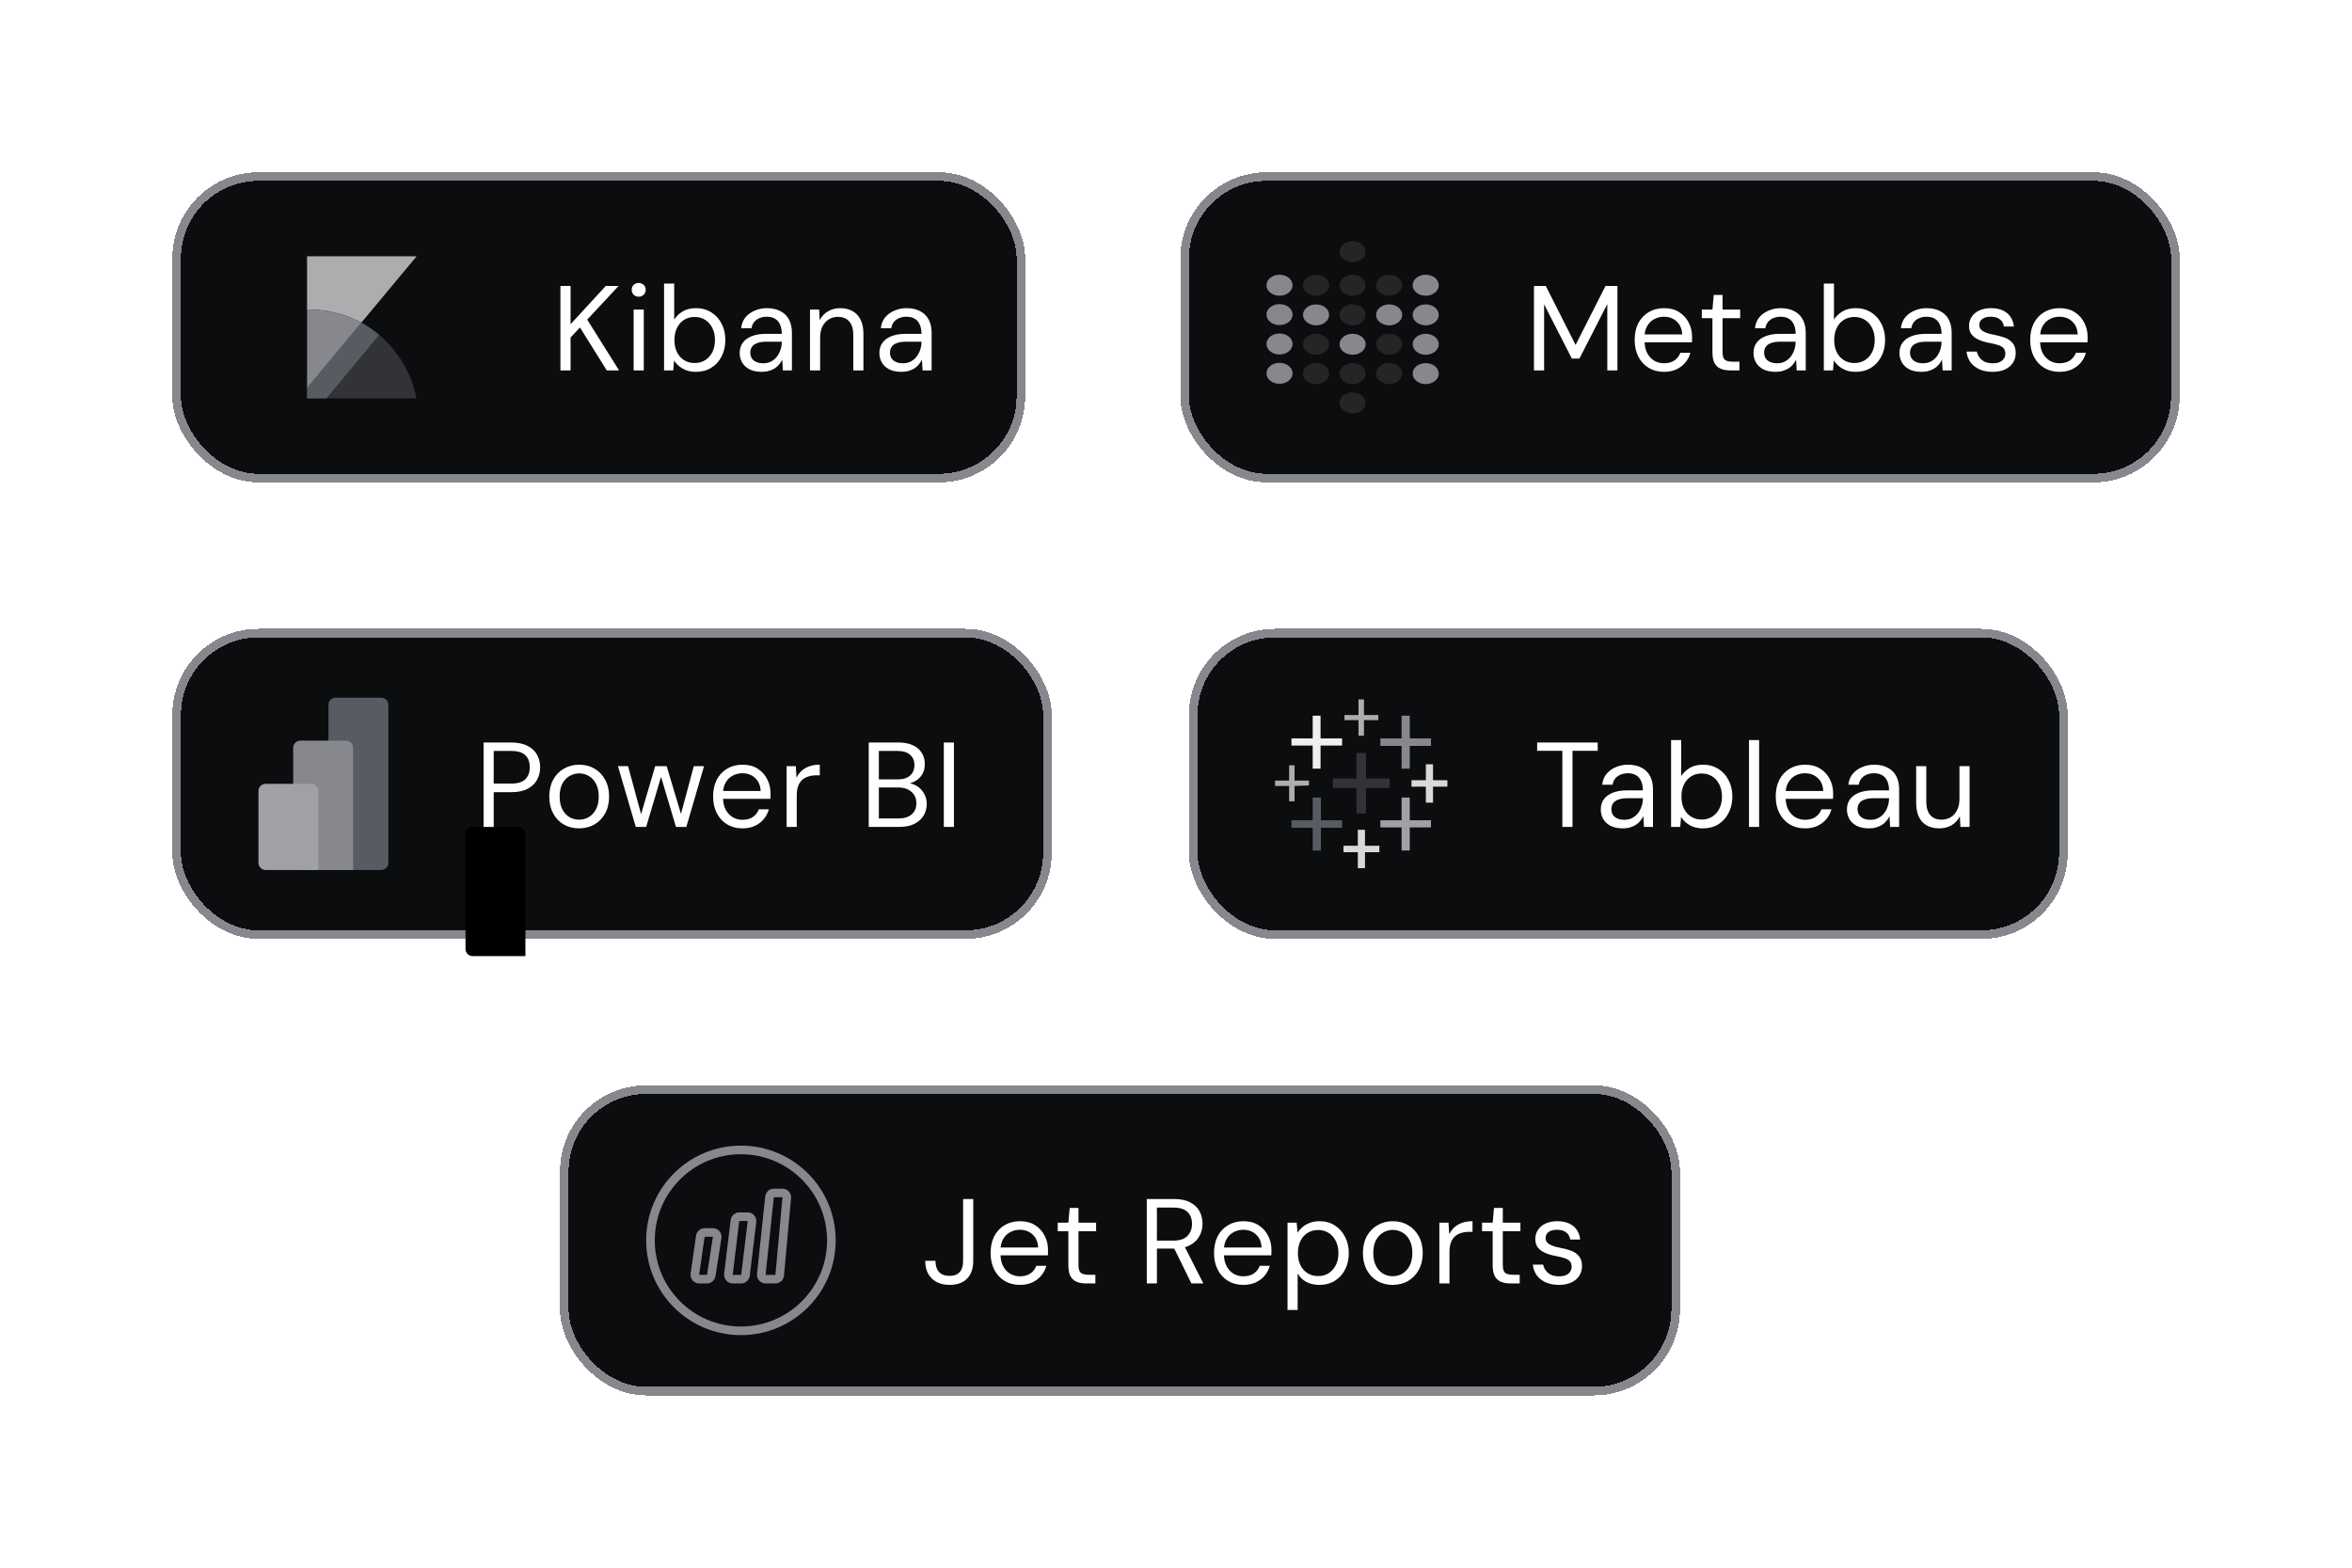 <svg width="273" height="182" viewBox="0 0 273 182" fill="none" xmlns="http://www.w3.org/2000/svg">
<g filter="url(#filter0_d_2654_28491)">
<rect x="20" y="10" width="99" height="36" rx="10" fill="#0C0D0E" shape-rendering="crispEdges"/>
<rect x="20.5" y="10.5" width="98" height="35" rx="9.5" stroke="#86888E" shape-rendering="crispEdges"/>
<g clip-path="url(#clip0_2654_28491)">
<path d="M35.88 25.93C38.07 25.93 40.14 26.5 41.94 27.46L48.36 19.75H35.64V35.05V25.93H35.88Z" fill="#ACADAE"/>
<path d="M41.94 27.461L35.64 35.051V36.251H48.33C47.61 32.471 45.21 29.261 41.94 27.461Z" fill="#313337"/>
<path d="M41.94 27.461L35.64 35.051V36.251H37.89L44.01 28.871C44.01 28.871 43.59 28.541 43.02 28.121C42.6 27.821 41.94 27.461 41.94 27.461Z" fill="#575B62"/>
<path d="M35.88 25.93H35.64V35.05L41.94 27.46C40.14 26.5 38.07 25.93 35.88 25.93Z" fill="#86888E"/>
</g>
<path d="M65.05 33V23.2H66.226V27.638L70.314 23.2H71.798L68.158 27.106L71.854 33H70.426L67.318 28.016L66.226 29.178V33H65.05ZM73.548 33V25.944H74.724V33H73.548ZM74.136 24.446C73.902 24.446 73.706 24.371 73.548 24.222C73.398 24.063 73.324 23.867 73.324 23.634C73.324 23.401 73.398 23.214 73.548 23.074C73.706 22.925 73.902 22.85 74.136 22.85C74.36 22.85 74.551 22.925 74.71 23.074C74.868 23.214 74.948 23.401 74.948 23.634C74.948 23.867 74.868 24.063 74.71 24.222C74.551 24.371 74.36 24.446 74.136 24.446ZM80.775 33.168C80.374 33.168 80.01 33.112 79.683 33C79.366 32.879 79.086 32.72 78.843 32.524C78.6 32.328 78.4 32.099 78.241 31.838L78.143 33H77.079V22.92H78.255V27.106C78.479 26.742 78.801 26.429 79.221 26.168C79.641 25.907 80.159 25.776 80.775 25.776C81.456 25.776 82.054 25.939 82.567 26.266C83.08 26.583 83.477 27.022 83.757 27.582C84.046 28.133 84.191 28.763 84.191 29.472C84.191 30.181 84.046 30.816 83.757 31.376C83.477 31.936 83.08 32.375 82.567 32.692C82.054 33.009 81.456 33.168 80.775 33.168ZM80.635 32.146C81.092 32.146 81.498 32.034 81.853 31.81C82.208 31.586 82.483 31.278 82.679 30.886C82.884 30.485 82.987 30.013 82.987 29.472C82.987 28.94 82.884 28.473 82.679 28.072C82.483 27.671 82.208 27.358 81.853 27.134C81.498 26.91 81.092 26.798 80.635 26.798C80.168 26.798 79.758 26.91 79.403 27.134C79.048 27.358 78.773 27.671 78.577 28.072C78.381 28.473 78.283 28.94 78.283 29.472C78.283 30.013 78.381 30.485 78.577 30.886C78.773 31.278 79.048 31.586 79.403 31.81C79.758 32.034 80.168 32.146 80.635 32.146ZM88.419 33.168C87.849 33.168 87.373 33.07 86.991 32.874C86.608 32.669 86.323 32.403 86.137 32.076C85.95 31.74 85.857 31.376 85.857 30.984C85.857 30.508 85.978 30.107 86.221 29.78C86.473 29.444 86.823 29.192 87.271 29.024C87.728 28.847 88.265 28.758 88.881 28.758H90.743C90.743 28.319 90.673 27.955 90.533 27.666C90.402 27.367 90.206 27.143 89.945 26.994C89.693 26.845 89.375 26.77 88.993 26.77C88.545 26.77 88.157 26.882 87.831 27.106C87.504 27.33 87.303 27.661 87.229 28.1H86.025C86.081 27.596 86.249 27.176 86.529 26.84C86.818 26.495 87.182 26.233 87.621 26.056C88.059 25.869 88.517 25.776 88.993 25.776C89.646 25.776 90.187 25.897 90.617 26.14C91.055 26.373 91.382 26.705 91.597 27.134C91.811 27.554 91.919 28.053 91.919 28.632V33H90.869L90.799 31.754C90.705 31.95 90.584 32.137 90.435 32.314C90.295 32.482 90.127 32.631 89.931 32.762C89.735 32.883 89.511 32.981 89.259 33.056C89.016 33.131 88.736 33.168 88.419 33.168ZM88.601 32.174C88.927 32.174 89.221 32.109 89.483 31.978C89.753 31.838 89.982 31.651 90.169 31.418C90.355 31.175 90.495 30.909 90.589 30.62C90.691 30.331 90.743 30.027 90.743 29.71V29.668H88.979C88.521 29.668 88.153 29.724 87.873 29.836C87.593 29.939 87.392 30.088 87.271 30.284C87.149 30.471 87.089 30.685 87.089 30.928C87.089 31.18 87.145 31.399 87.257 31.586C87.378 31.773 87.551 31.917 87.775 32.02C88.008 32.123 88.283 32.174 88.601 32.174ZM94.018 33V25.944H95.082L95.138 27.176C95.362 26.737 95.679 26.397 96.09 26.154C96.51 25.902 96.986 25.776 97.518 25.776C98.069 25.776 98.545 25.888 98.946 26.112C99.347 26.327 99.66 26.658 99.884 27.106C100.108 27.545 100.22 28.105 100.22 28.786V33H99.044V28.912C99.044 28.203 98.885 27.671 98.568 27.316C98.26 26.961 97.821 26.784 97.252 26.784C96.86 26.784 96.51 26.882 96.202 27.078C95.894 27.265 95.647 27.54 95.46 27.904C95.283 28.259 95.194 28.702 95.194 29.234V33H94.018ZM104.633 33.168C104.064 33.168 103.588 33.07 103.205 32.874C102.822 32.669 102.538 32.403 102.351 32.076C102.164 31.74 102.071 31.376 102.071 30.984C102.071 30.508 102.192 30.107 102.435 29.78C102.687 29.444 103.037 29.192 103.485 29.024C103.942 28.847 104.479 28.758 105.095 28.758H106.957C106.957 28.319 106.887 27.955 106.747 27.666C106.616 27.367 106.42 27.143 106.159 26.994C105.907 26.845 105.59 26.77 105.207 26.77C104.759 26.77 104.372 26.882 104.045 27.106C103.718 27.33 103.518 27.661 103.443 28.1H102.239C102.295 27.596 102.463 27.176 102.743 26.84C103.032 26.495 103.396 26.233 103.835 26.056C104.274 25.869 104.731 25.776 105.207 25.776C105.86 25.776 106.402 25.897 106.831 26.14C107.27 26.373 107.596 26.705 107.811 27.134C108.026 27.554 108.133 28.053 108.133 28.632V33H107.083L107.013 31.754C106.92 31.95 106.798 32.137 106.649 32.314C106.509 32.482 106.341 32.631 106.145 32.762C105.949 32.883 105.725 32.981 105.473 33.056C105.23 33.131 104.95 33.168 104.633 33.168ZM104.815 32.174C105.142 32.174 105.436 32.109 105.697 31.978C105.968 31.838 106.196 31.651 106.383 31.418C106.57 31.175 106.71 30.909 106.803 30.62C106.906 30.331 106.957 30.027 106.957 29.71V29.668H105.193C104.736 29.668 104.367 29.724 104.087 29.836C103.807 29.939 103.606 30.088 103.485 30.284C103.364 30.471 103.303 30.685 103.303 30.928C103.303 31.18 103.359 31.399 103.471 31.586C103.592 31.773 103.765 31.917 103.989 32.02C104.222 32.123 104.498 32.174 104.815 32.174Z" fill="white"/>
</g>
<g filter="url(#filter1_d_2654_28491)">
<rect x="20" y="63" width="102.079" height="36" rx="10" fill="#0C0D0E" shape-rendering="crispEdges"/>
<rect x="20.5" y="63.5" width="101.079" height="35" rx="9.5" stroke="#86888E" shape-rendering="crispEdges"/>
<path d="M44.254 71H38.952C38.496 71 38.127 71.37 38.127 71.825V90.175C38.127 90.63 38.496 91 38.952 91H44.254C44.71 91 45.08 90.63 45.08 90.175V71.825C45.08 71.37 44.71 71 44.254 71Z" fill="#575B62"/>
<g filter="url(#filter2_d_2654_28491)">
<path d="M40.985 90.175V91H40.159H34.858C34.402 91 34.032 90.631 34.032 90.175V76.81C34.032 76.354 34.402 75.984 34.858 75.984H40.159C40.615 75.984 40.985 76.354 40.985 76.81V90.175Z" fill="black"/>
</g>
<path d="M40.985 90.175V91H40.159H34.858C34.402 91 34.032 90.631 34.032 90.175V76.81C34.032 76.354 34.402 75.984 34.858 75.984H40.159C40.615 75.984 40.985 76.354 40.985 76.81V90.175Z" fill="#86888E"/>
<path fill-rule="evenodd" clip-rule="evenodd" d="M36.953 90.175V91H36.127H30.825C30.37 91 30 90.63 30 90.175V81.825C30 81.37 30.37 81 30.825 81H36.127C36.583 81 36.953 81.37 36.953 81.825V90.175Z" fill="#9FA1A6"/>
<path d="M56.129 86V76.2H59.321C60.096 76.2 60.73 76.331 61.225 76.592C61.729 76.844 62.098 77.185 62.331 77.614C62.574 78.043 62.695 78.533 62.695 79.084C62.695 79.616 62.574 80.101 62.331 80.54C62.098 80.969 61.734 81.315 61.239 81.576C60.744 81.837 60.105 81.968 59.321 81.968H57.305V86H56.129ZM57.305 80.974H59.307C60.091 80.974 60.651 80.801 60.987 80.456C61.323 80.111 61.491 79.653 61.491 79.084C61.491 78.477 61.323 78.011 60.987 77.684C60.651 77.348 60.091 77.18 59.307 77.18H57.305V80.974ZM67.2 86.168C66.547 86.168 65.959 86.019 65.436 85.72C64.913 85.412 64.503 84.983 64.204 84.432C63.905 83.872 63.756 83.223 63.756 82.486C63.756 81.73 63.905 81.077 64.204 80.526C64.512 79.966 64.927 79.537 65.45 79.238C65.982 78.93 66.575 78.776 67.228 78.776C67.9 78.776 68.493 78.93 69.006 79.238C69.529 79.537 69.939 79.966 70.238 80.526C70.546 81.077 70.7 81.725 70.7 82.472C70.7 83.219 70.546 83.872 70.238 84.432C69.93 84.983 69.515 85.412 68.992 85.72C68.469 86.019 67.872 86.168 67.2 86.168ZM67.214 85.16C67.615 85.16 67.989 85.062 68.334 84.866C68.679 84.661 68.959 84.357 69.174 83.956C69.389 83.555 69.496 83.06 69.496 82.472C69.496 81.875 69.389 81.38 69.174 80.988C68.969 80.587 68.693 80.288 68.348 80.092C68.012 79.887 67.639 79.784 67.228 79.784C66.836 79.784 66.463 79.887 66.108 80.092C65.763 80.288 65.483 80.587 65.268 80.988C65.063 81.38 64.96 81.875 64.96 82.472C64.96 83.06 65.063 83.555 65.268 83.956C65.483 84.357 65.758 84.661 66.094 84.866C66.439 85.062 66.813 85.16 67.214 85.16ZM73.797 86L71.725 78.944H72.901L74.511 84.894H74.301L76.051 78.944H77.381L79.159 84.88L78.935 84.894L80.531 78.944H81.721L79.663 86H78.459L76.611 79.784H76.849L75.001 86H73.797ZM86.161 86.168C85.498 86.168 84.91 86.014 84.397 85.706C83.893 85.398 83.496 84.969 83.207 84.418C82.918 83.858 82.773 83.209 82.773 82.472C82.773 81.725 82.913 81.077 83.193 80.526C83.482 79.975 83.884 79.546 84.397 79.238C84.92 78.93 85.517 78.776 86.189 78.776C86.88 78.776 87.463 78.93 87.939 79.238C88.424 79.546 88.793 79.952 89.045 80.456C89.306 80.951 89.437 81.497 89.437 82.094C89.437 82.187 89.437 82.285 89.437 82.388C89.437 82.491 89.432 82.607 89.423 82.738H83.655V81.828H88.289C88.261 81.184 88.046 80.68 87.645 80.316C87.253 79.952 86.758 79.77 86.161 79.77C85.76 79.77 85.386 79.863 85.041 80.05C84.705 80.227 84.434 80.493 84.229 80.848C84.024 81.193 83.921 81.627 83.921 82.15V82.542C83.921 83.121 84.024 83.606 84.229 83.998C84.444 84.39 84.719 84.684 85.055 84.88C85.4 85.076 85.769 85.174 86.161 85.174C86.656 85.174 87.062 85.067 87.379 84.852C87.706 84.628 87.939 84.329 88.079 83.956H89.241C89.129 84.376 88.933 84.754 88.653 85.09C88.373 85.426 88.023 85.692 87.603 85.888C87.192 86.075 86.712 86.168 86.161 86.168ZM91.304 86V78.944H92.368L92.452 80.288C92.611 79.971 92.811 79.7 93.054 79.476C93.306 79.252 93.605 79.079 93.95 78.958C94.305 78.837 94.706 78.776 95.154 78.776V80.008H94.72C94.421 80.008 94.137 80.05 93.866 80.134C93.595 80.209 93.353 80.335 93.138 80.512C92.933 80.689 92.769 80.932 92.648 81.24C92.536 81.539 92.48 81.912 92.48 82.36V86H91.304ZM100.834 86V76.2H104.278C104.969 76.2 105.538 76.312 105.986 76.536C106.444 76.751 106.784 77.049 107.008 77.432C107.232 77.805 107.344 78.225 107.344 78.692C107.344 79.196 107.232 79.616 107.008 79.952C106.794 80.288 106.509 80.545 106.154 80.722C105.809 80.899 105.44 81.007 105.048 81.044L105.244 80.904C105.664 80.913 106.052 81.025 106.406 81.24C106.761 81.455 107.041 81.744 107.246 82.108C107.461 82.472 107.568 82.878 107.568 83.326C107.568 83.821 107.447 84.273 107.204 84.684C106.962 85.085 106.602 85.407 106.126 85.65C105.66 85.883 105.081 86 104.39 86H100.834ZM102.01 85.02H104.264C104.927 85.02 105.44 84.866 105.804 84.558C106.178 84.241 106.364 83.802 106.364 83.242C106.364 82.691 106.173 82.253 105.79 81.926C105.417 81.59 104.899 81.422 104.236 81.422H102.01V85.02ZM102.01 80.484H104.194C104.829 80.484 105.31 80.335 105.636 80.036C105.972 79.737 106.14 79.331 106.14 78.818C106.14 78.323 105.972 77.927 105.636 77.628C105.31 77.329 104.815 77.18 104.152 77.18H102.01V80.484ZM109.55 86V76.2H110.726V86H109.55Z" fill="white"/>
</g>
<g filter="url(#filter3_d_2654_28491)">
<rect x="137" y="10" width="116" height="36" rx="10" fill="#0C0D0E" shape-rendering="crispEdges"/>
<rect x="137.5" y="10.5" width="115" height="35" rx="9.5" stroke="#86888E" shape-rendering="crispEdges"/>
<path d="M148.515 24.331C149.352 24.331 150.03 23.786 150.03 23.114C150.03 22.442 149.352 21.896 148.515 21.896C147.678 21.896 147 22.442 147 23.114C147 23.786 147.678 24.331 148.515 24.331Z" fill="#86888E"/>
<path d="M148.515 27.74C149.352 27.74 150.03 27.195 150.03 26.522C150.03 25.85 149.352 25.305 148.515 25.305C147.678 25.305 147 25.85 147 26.522C147 27.195 147.678 27.74 148.515 27.74Z" fill="#86888E"/>
<path opacity="0.2" d="M152.757 24.331C153.594 24.331 154.272 23.786 154.272 23.114C154.272 22.442 153.594 21.896 152.757 21.896C151.921 21.896 151.242 22.442 151.242 23.114C151.242 23.786 151.921 24.331 152.757 24.331Z" fill="#86888E"/>
<path d="M152.757 27.773C153.594 27.773 154.272 27.228 154.272 26.555C154.272 25.883 153.594 25.338 152.757 25.338C151.921 25.338 151.242 25.883 151.242 26.555C151.242 27.228 151.921 27.773 152.757 27.773Z" fill="#86888E"/>
<path opacity="0.2" d="M157 24.331C157.836 24.331 158.515 23.786 158.515 23.114C158.515 22.442 157.836 21.896 157 21.896C156.163 21.896 155.484 22.442 155.484 23.114C155.484 23.786 156.163 24.331 157 24.331Z" fill="#86888E"/>
<path opacity="0.2" d="M157 20.435C157.836 20.435 158.515 19.89 158.515 19.218C158.515 18.545 157.836 18 157 18C156.163 18 155.484 18.545 155.484 19.218C155.484 19.89 156.163 20.435 157 20.435Z" fill="#86888E"/>
<path opacity="0.2" d="M157 27.773C157.836 27.773 158.515 27.228 158.515 26.555C158.515 25.883 157.836 25.338 157 25.338C156.163 25.338 155.484 25.883 155.484 26.555C155.484 27.228 156.163 27.773 157 27.773Z" fill="#86888E"/>
<path opacity="0.2" d="M161.242 24.331C162.079 24.331 162.757 23.786 162.757 23.114C162.757 22.442 162.079 21.896 161.242 21.896C160.405 21.896 159.727 22.442 159.727 23.114C159.727 23.786 160.405 24.331 161.242 24.331Z" fill="#86888E"/>
<path d="M165.485 24.331C166.322 24.331 167 23.786 167 23.114C167 22.442 166.322 21.896 165.485 21.896C164.648 21.896 163.97 22.442 163.97 23.114C163.97 23.786 164.648 24.331 165.485 24.331Z" fill="#86888E"/>
<path d="M161.242 27.773C162.079 27.773 162.757 27.228 162.757 26.555C162.757 25.883 162.079 25.338 161.242 25.338C160.405 25.338 159.727 25.883 159.727 26.555C159.727 27.228 160.405 27.773 161.242 27.773Z" fill="#86888E"/>
<path d="M165.485 27.773C166.322 27.773 167 27.228 167 26.555C167 25.883 166.322 25.338 165.485 25.338C164.648 25.338 163.97 25.883 163.97 26.555C163.97 27.228 164.648 27.773 165.485 27.773Z" fill="#86888E"/>
<path d="M148.515 31.15C149.352 31.15 150.03 30.605 150.03 29.932C150.03 29.26 149.352 28.715 148.515 28.715C147.678 28.715 147 29.26 147 29.932C147 30.605 147.678 31.15 148.515 31.15Z" fill="#86888E"/>
<path opacity="0.2" d="M152.757 31.183C153.594 31.183 154.272 30.638 154.272 29.965C154.272 29.293 153.594 28.748 152.757 28.748C151.921 28.748 151.242 29.293 151.242 29.965C151.242 30.638 151.921 31.183 152.757 31.183Z" fill="#86888E"/>
<path d="M157 31.183C157.836 31.183 158.515 30.638 158.515 29.965C158.515 29.293 157.836 28.748 157 28.748C156.163 28.748 155.484 29.293 155.484 29.965C155.484 30.638 156.163 31.183 157 31.183Z" fill="#86888E"/>
<path opacity="0.2" d="M161.242 31.183C162.079 31.183 162.757 30.638 162.757 29.965C162.757 29.293 162.079 28.748 161.242 28.748C160.405 28.748 159.727 29.293 159.727 29.965C159.727 30.638 160.405 31.183 161.242 31.183Z" fill="#86888E"/>
<path d="M165.485 31.183C166.322 31.183 167 30.638 167 29.965C167 29.293 166.322 28.748 165.485 28.748C164.648 28.748 163.97 29.293 163.97 29.965C163.97 30.638 164.648 31.183 165.485 31.183Z" fill="#86888E"/>
<path d="M148.515 34.558C149.352 34.558 150.03 34.013 150.03 33.34C150.03 32.668 149.352 32.123 148.515 32.123C147.678 32.123 147 32.668 147 33.34C147 34.013 147.678 34.558 148.515 34.558Z" fill="#86888E"/>
<path opacity="0.2" d="M152.757 34.591C153.594 34.591 154.272 34.046 154.272 33.374C154.272 32.701 153.594 32.156 152.757 32.156C151.921 32.156 151.242 32.701 151.242 33.374C151.242 34.046 151.921 34.591 152.757 34.591Z" fill="#86888E"/>
<path opacity="0.2" d="M157 34.591C157.836 34.591 158.515 34.046 158.515 33.374C158.515 32.701 157.836 32.156 157 32.156C156.163 32.156 155.484 32.701 155.484 33.374C155.484 34.046 156.163 34.591 157 34.591Z" fill="#86888E"/>
<path opacity="0.2" d="M157 37.999C157.836 37.999 158.515 37.454 158.515 36.782C158.515 36.109 157.836 35.565 157 35.565C156.163 35.565 155.484 36.109 155.484 36.782C155.484 37.454 156.163 37.999 157 37.999Z" fill="#86888E"/>
<path opacity="0.2" d="M161.242 34.591C162.079 34.591 162.757 34.046 162.757 33.374C162.757 32.701 162.079 32.156 161.242 32.156C160.405 32.156 159.727 32.701 159.727 33.374C159.727 34.046 160.405 34.591 161.242 34.591Z" fill="#86888E"/>
<path d="M165.485 34.591C166.322 34.591 167 34.046 167 33.374C167 32.701 166.322 32.156 165.485 32.156C164.648 32.156 163.97 32.701 163.97 33.374C163.97 34.046 164.648 34.591 165.485 34.591Z" fill="#86888E"/>
<path d="M178.05 33V23.2H179.422L182.88 30.046L186.352 23.2H187.738V33H186.562V25.3L183.328 31.628H182.446L179.226 25.328V33H178.05ZM193.125 33.168C192.463 33.168 191.875 33.014 191.361 32.706C190.857 32.398 190.461 31.969 190.171 31.418C189.882 30.858 189.737 30.209 189.737 29.472C189.737 28.725 189.877 28.077 190.157 27.526C190.447 26.975 190.848 26.546 191.361 26.238C191.884 25.93 192.481 25.776 193.153 25.776C193.844 25.776 194.427 25.93 194.903 26.238C195.389 26.546 195.757 26.952 196.009 27.456C196.271 27.951 196.401 28.497 196.401 29.094C196.401 29.187 196.401 29.285 196.401 29.388C196.401 29.491 196.397 29.607 196.387 29.738H190.619V28.828H195.253C195.225 28.184 195.011 27.68 194.609 27.316C194.217 26.952 193.723 26.77 193.125 26.77C192.724 26.77 192.351 26.863 192.005 27.05C191.669 27.227 191.399 27.493 191.193 27.848C190.988 28.193 190.885 28.627 190.885 29.15V29.542C190.885 30.121 190.988 30.606 191.193 30.998C191.408 31.39 191.683 31.684 192.019 31.88C192.365 32.076 192.733 32.174 193.125 32.174C193.62 32.174 194.026 32.067 194.343 31.852C194.67 31.628 194.903 31.329 195.043 30.956H196.205C196.093 31.376 195.897 31.754 195.617 32.09C195.337 32.426 194.987 32.692 194.567 32.888C194.157 33.075 193.676 33.168 193.125 33.168ZM200.808 33C200.388 33 200.024 32.935 199.716 32.804C199.408 32.673 199.17 32.454 199.002 32.146C198.843 31.829 198.764 31.404 198.764 30.872V26.938H197.532V25.944H198.764L198.918 24.236H199.94V25.944H201.984V26.938H199.94V30.872C199.94 31.311 200.029 31.609 200.206 31.768C200.383 31.917 200.696 31.992 201.144 31.992H201.9V33H200.808ZM206.095 33.168C205.525 33.168 205.049 33.07 204.667 32.874C204.284 32.669 203.999 32.403 203.813 32.076C203.626 31.74 203.533 31.376 203.533 30.984C203.533 30.508 203.654 30.107 203.897 29.78C204.149 29.444 204.499 29.192 204.947 29.024C205.404 28.847 205.941 28.758 206.557 28.758H208.419C208.419 28.319 208.349 27.955 208.209 27.666C208.078 27.367 207.882 27.143 207.621 26.994C207.369 26.845 207.051 26.77 206.669 26.77C206.221 26.77 205.833 26.882 205.507 27.106C205.18 27.33 204.979 27.661 204.905 28.1H203.701C203.757 27.596 203.925 27.176 204.205 26.84C204.494 26.495 204.858 26.233 205.297 26.056C205.735 25.869 206.193 25.776 206.669 25.776C207.322 25.776 207.863 25.897 208.293 26.14C208.731 26.373 209.058 26.705 209.273 27.134C209.487 27.554 209.595 28.053 209.595 28.632V33H208.545L208.475 31.754C208.381 31.95 208.26 32.137 208.111 32.314C207.971 32.482 207.803 32.631 207.607 32.762C207.411 32.883 207.187 32.981 206.935 33.056C206.692 33.131 206.412 33.168 206.095 33.168ZM206.277 32.174C206.603 32.174 206.897 32.109 207.159 31.978C207.429 31.838 207.658 31.651 207.845 31.418C208.031 31.175 208.171 30.909 208.265 30.62C208.367 30.331 208.419 30.027 208.419 29.71V29.668H206.655C206.197 29.668 205.829 29.724 205.549 29.836C205.269 29.939 205.068 30.088 204.947 30.284C204.825 30.471 204.765 30.685 204.765 30.928C204.765 31.18 204.821 31.399 204.933 31.586C205.054 31.773 205.227 31.917 205.451 32.02C205.684 32.123 205.959 32.174 206.277 32.174ZM215.39 33.168C214.988 33.168 214.624 33.112 214.298 33C213.98 32.879 213.7 32.72 213.458 32.524C213.215 32.328 213.014 32.099 212.856 31.838L212.758 33H211.694V22.92H212.87V27.106C213.094 26.742 213.416 26.429 213.836 26.168C214.256 25.907 214.774 25.776 215.39 25.776C216.071 25.776 216.668 25.939 217.182 26.266C217.695 26.583 218.092 27.022 218.372 27.582C218.661 28.133 218.806 28.763 218.806 29.472C218.806 30.181 218.661 30.816 218.372 31.376C218.092 31.936 217.695 32.375 217.182 32.692C216.668 33.009 216.071 33.168 215.39 33.168ZM215.25 32.146C215.707 32.146 216.113 32.034 216.468 31.81C216.822 31.586 217.098 31.278 217.294 30.886C217.499 30.485 217.602 30.013 217.602 29.472C217.602 28.94 217.499 28.473 217.294 28.072C217.098 27.671 216.822 27.358 216.468 27.134C216.113 26.91 215.707 26.798 215.25 26.798C214.783 26.798 214.372 26.91 214.018 27.134C213.663 27.358 213.388 27.671 213.192 28.072C212.996 28.473 212.898 28.94 212.898 29.472C212.898 30.013 212.996 30.485 213.192 30.886C213.388 31.278 213.663 31.586 214.018 31.81C214.372 32.034 214.783 32.146 215.25 32.146ZM223.033 33.168C222.464 33.168 221.988 33.07 221.605 32.874C221.223 32.669 220.938 32.403 220.751 32.076C220.565 31.74 220.471 31.376 220.471 30.984C220.471 30.508 220.593 30.107 220.835 29.78C221.087 29.444 221.437 29.192 221.885 29.024C222.343 28.847 222.879 28.758 223.495 28.758H225.357C225.357 28.319 225.287 27.955 225.147 27.666C225.017 27.367 224.821 27.143 224.559 26.994C224.307 26.845 223.99 26.77 223.607 26.77C223.159 26.77 222.772 26.882 222.445 27.106C222.119 27.33 221.918 27.661 221.843 28.1H220.639C220.695 27.596 220.863 27.176 221.143 26.84C221.433 26.495 221.797 26.233 222.235 26.056C222.674 25.869 223.131 25.776 223.607 25.776C224.261 25.776 224.802 25.897 225.231 26.14C225.67 26.373 225.997 26.705 226.211 27.134C226.426 27.554 226.533 28.053 226.533 28.632V33H225.483L225.413 31.754C225.32 31.95 225.199 32.137 225.049 32.314C224.909 32.482 224.741 32.631 224.545 32.762C224.349 32.883 224.125 32.981 223.873 33.056C223.631 33.131 223.351 33.168 223.033 33.168ZM223.215 32.174C223.542 32.174 223.836 32.109 224.097 31.978C224.368 31.838 224.597 31.651 224.783 31.418C224.97 31.175 225.11 30.909 225.203 30.62C225.306 30.331 225.357 30.027 225.357 29.71V29.668H223.593C223.136 29.668 222.767 29.724 222.487 29.836C222.207 29.939 222.007 30.088 221.885 30.284C221.764 30.471 221.703 30.685 221.703 30.928C221.703 31.18 221.759 31.399 221.871 31.586C221.993 31.773 222.165 31.917 222.389 32.02C222.623 32.123 222.898 32.174 223.215 32.174ZM231.293 33.168C230.705 33.168 230.191 33.07 229.753 32.874C229.323 32.678 228.978 32.407 228.717 32.062C228.465 31.707 228.311 31.292 228.255 30.816H229.459C229.505 31.059 229.603 31.283 229.753 31.488C229.902 31.693 230.103 31.861 230.355 31.992C230.616 32.113 230.933 32.174 231.307 32.174C231.633 32.174 231.904 32.127 232.119 32.034C232.333 31.931 232.492 31.796 232.595 31.628C232.707 31.46 232.763 31.278 232.763 31.082C232.763 30.793 232.693 30.573 232.553 30.424C232.422 30.275 232.226 30.158 231.965 30.074C231.703 29.981 231.386 29.901 231.013 29.836C230.705 29.78 230.401 29.705 230.103 29.612C229.804 29.519 229.538 29.397 229.305 29.248C229.071 29.089 228.885 28.898 228.745 28.674C228.614 28.45 228.549 28.175 228.549 27.848C228.549 27.447 228.651 27.092 228.857 26.784C229.062 26.467 229.356 26.219 229.739 26.042C230.131 25.865 230.583 25.776 231.097 25.776C231.853 25.776 232.464 25.958 232.931 26.322C233.397 26.686 233.673 27.213 233.757 27.904H232.595C232.548 27.549 232.394 27.274 232.133 27.078C231.881 26.873 231.531 26.77 231.083 26.77C230.644 26.77 230.308 26.859 230.075 27.036C229.851 27.213 229.739 27.447 229.739 27.736C229.739 27.923 229.799 28.091 229.921 28.24C230.051 28.38 230.238 28.501 230.481 28.604C230.733 28.707 231.041 28.791 231.405 28.856C231.871 28.94 232.296 29.052 232.679 29.192C233.061 29.332 233.369 29.542 233.603 29.822C233.845 30.093 233.967 30.48 233.967 30.984C233.967 31.423 233.855 31.805 233.631 32.132C233.416 32.459 233.108 32.715 232.707 32.902C232.305 33.079 231.834 33.168 231.293 33.168ZM239.034 33.168C238.371 33.168 237.783 33.014 237.27 32.706C236.766 32.398 236.369 31.969 236.08 31.418C235.791 30.858 235.646 30.209 235.646 29.472C235.646 28.725 235.786 28.077 236.066 27.526C236.355 26.975 236.757 26.546 237.27 26.238C237.793 25.93 238.39 25.776 239.062 25.776C239.753 25.776 240.336 25.93 240.812 26.238C241.297 26.546 241.666 26.952 241.918 27.456C242.179 27.951 242.31 28.497 242.31 29.094C242.31 29.187 242.31 29.285 242.31 29.388C242.31 29.491 242.305 29.607 242.296 29.738H236.528V28.828H241.162C241.134 28.184 240.919 27.68 240.518 27.316C240.126 26.952 239.631 26.77 239.034 26.77C238.633 26.77 238.259 26.863 237.914 27.05C237.578 27.227 237.307 27.493 237.102 27.848C236.897 28.193 236.794 28.627 236.794 29.15V29.542C236.794 30.121 236.897 30.606 237.102 30.998C237.317 31.39 237.592 31.684 237.928 31.88C238.273 32.076 238.642 32.174 239.034 32.174C239.529 32.174 239.935 32.067 240.252 31.852C240.579 31.628 240.812 31.329 240.952 30.956H242.114C242.002 31.376 241.806 31.754 241.526 32.09C241.246 32.426 240.896 32.692 240.476 32.888C240.065 33.075 239.585 33.168 239.034 33.168Z" fill="white"/>
</g>
<g filter="url(#filter4_d_2654_28491)">
<rect x="65" y="116" width="130" height="36" rx="10" fill="#0C0D0E" shape-rendering="crispEdges"/>
<rect x="65.5" y="116.5" width="129" height="35" rx="9.5" stroke="#86888E" shape-rendering="crispEdges"/>
<circle cx="86" cy="134" r="10.5" stroke="#86888E"/>
<path d="M81.784 133.084H82.749C83.056 133.084 83.29 133.358 83.243 133.661L82.555 138.078C82.517 138.321 82.307 138.501 82.061 138.501H81.153C80.849 138.501 80.615 138.231 80.658 137.93L81.289 133.513C81.324 133.267 81.535 133.084 81.784 133.084Z" stroke="#86888E"/>
<path d="M85.803 131.25H86.788C87.088 131.25 87.321 131.512 87.285 131.81L86.527 138.06C86.497 138.311 86.284 138.5 86.031 138.5H85.046C84.746 138.5 84.513 138.238 84.549 137.94L85.307 131.69C85.337 131.439 85.55 131.25 85.803 131.25Z" stroke="#86888E"/>
<path d="M89.817 128.5H90.822C91.116 128.5 91.347 128.752 91.32 129.045L90.502 138.045C90.478 138.303 90.262 138.5 90.004 138.5H88.862C88.565 138.5 88.333 138.243 88.365 137.947L89.319 128.947C89.346 128.693 89.561 128.5 89.817 128.5Z" stroke="#86888E"/>
<path d="M110.234 139.168C109.646 139.168 109.137 139.056 108.708 138.832C108.288 138.608 107.961 138.286 107.728 137.866C107.504 137.446 107.392 136.947 107.392 136.368H108.582C108.582 136.695 108.633 136.993 108.736 137.264C108.848 137.525 109.021 137.735 109.254 137.894C109.497 138.043 109.819 138.118 110.22 138.118C110.612 138.118 110.92 138.043 111.144 137.894C111.377 137.745 111.541 137.544 111.634 137.292C111.737 137.031 111.788 136.737 111.788 136.41V129.2H112.964V136.41C112.964 137.287 112.721 137.969 112.236 138.454C111.76 138.93 111.093 139.168 110.234 139.168ZM118.368 139.168C117.705 139.168 117.117 139.014 116.604 138.706C116.1 138.398 115.703 137.969 115.414 137.418C115.124 136.858 114.98 136.209 114.98 135.472C114.98 134.725 115.12 134.077 115.4 133.526C115.689 132.975 116.09 132.546 116.604 132.238C117.126 131.93 117.724 131.776 118.396 131.776C119.086 131.776 119.67 131.93 120.146 132.238C120.631 132.546 121 132.952 121.252 133.456C121.513 133.951 121.644 134.497 121.644 135.094C121.644 135.187 121.644 135.285 121.644 135.388C121.644 135.491 121.639 135.607 121.63 135.738H115.862V134.828H120.496C120.468 134.184 120.253 133.68 119.852 133.316C119.46 132.952 118.965 132.77 118.368 132.77C117.966 132.77 117.593 132.863 117.248 133.05C116.912 133.227 116.641 133.493 116.436 133.848C116.23 134.193 116.128 134.627 116.128 135.15V135.542C116.128 136.121 116.23 136.606 116.436 136.998C116.65 137.39 116.926 137.684 117.262 137.88C117.607 138.076 117.976 138.174 118.368 138.174C118.862 138.174 119.268 138.067 119.586 137.852C119.912 137.628 120.146 137.329 120.286 136.956H121.448C121.336 137.376 121.14 137.754 120.86 138.09C120.58 138.426 120.23 138.692 119.81 138.888C119.399 139.075 118.918 139.168 118.368 139.168ZM126.05 139C125.63 139 125.266 138.935 124.958 138.804C124.65 138.673 124.412 138.454 124.244 138.146C124.086 137.829 124.006 137.404 124.006 136.872V132.938H122.774V131.944H124.006L124.16 130.236H125.182V131.944H127.226V132.938H125.182V136.872C125.182 137.311 125.271 137.609 125.448 137.768C125.626 137.917 125.938 137.992 126.386 137.992H127.142V139H126.05ZM133.109 139V129.2H136.273C137.039 129.2 137.664 129.331 138.149 129.592C138.635 129.844 138.994 130.185 139.227 130.614C139.461 131.043 139.577 131.529 139.577 132.07C139.577 132.593 139.456 133.073 139.213 133.512C138.98 133.951 138.616 134.301 138.121 134.562C137.627 134.823 136.992 134.954 136.217 134.954H134.285V139H133.109ZM138.289 139L136.133 134.618H137.449L139.675 139H138.289ZM134.285 134.03H136.189C136.936 134.03 137.482 133.848 137.827 133.484C138.182 133.12 138.359 132.653 138.359 132.084C138.359 131.505 138.187 131.048 137.841 130.712C137.505 130.367 136.95 130.194 136.175 130.194H134.285V134.03ZM144.302 139.168C143.639 139.168 143.051 139.014 142.538 138.706C142.034 138.398 141.637 137.969 141.348 137.418C141.059 136.858 140.914 136.209 140.914 135.472C140.914 134.725 141.054 134.077 141.334 133.526C141.623 132.975 142.025 132.546 142.538 132.238C143.061 131.93 143.658 131.776 144.33 131.776C145.021 131.776 145.604 131.93 146.08 132.238C146.565 132.546 146.934 132.952 147.186 133.456C147.447 133.951 147.578 134.497 147.578 135.094C147.578 135.187 147.578 135.285 147.578 135.388C147.578 135.491 147.573 135.607 147.564 135.738H141.796V134.828H146.43C146.402 134.184 146.187 133.68 145.786 133.316C145.394 132.952 144.899 132.77 144.302 132.77C143.901 132.77 143.527 132.863 143.182 133.05C142.846 133.227 142.575 133.493 142.37 133.848C142.165 134.193 142.062 134.627 142.062 135.15V135.542C142.062 136.121 142.165 136.606 142.37 136.998C142.585 137.39 142.86 137.684 143.196 137.88C143.541 138.076 143.91 138.174 144.302 138.174C144.797 138.174 145.203 138.067 145.52 137.852C145.847 137.628 146.08 137.329 146.22 136.956H147.382C147.27 137.376 147.074 137.754 146.794 138.09C146.514 138.426 146.164 138.692 145.744 138.888C145.333 139.075 144.853 139.168 144.302 139.168ZM149.445 142.08V131.944H150.509L150.607 133.092C150.756 132.868 150.948 132.658 151.181 132.462C151.414 132.257 151.694 132.093 152.021 131.972C152.348 131.841 152.721 131.776 153.141 131.776C153.832 131.776 154.429 131.939 154.933 132.266C155.446 132.593 155.843 133.036 156.123 133.596C156.412 134.147 156.557 134.777 156.557 135.486C156.557 136.195 156.412 136.83 156.123 137.39C155.843 137.941 155.446 138.375 154.933 138.692C154.42 139.009 153.818 139.168 153.127 139.168C152.558 139.168 152.054 139.051 151.615 138.818C151.186 138.585 150.854 138.258 150.621 137.838V142.08H149.445ZM153.001 138.146C153.458 138.146 153.864 138.034 154.219 137.81C154.574 137.586 154.849 137.278 155.045 136.886C155.25 136.485 155.353 136.013 155.353 135.472C155.353 134.94 155.25 134.473 155.045 134.072C154.849 133.671 154.574 133.358 154.219 133.134C153.864 132.91 153.458 132.798 153.001 132.798C152.534 132.798 152.124 132.91 151.769 133.134C151.414 133.358 151.139 133.671 150.943 134.072C150.747 134.473 150.649 134.94 150.649 135.472C150.649 136.013 150.747 136.485 150.943 136.886C151.139 137.278 151.414 137.586 151.769 137.81C152.124 138.034 152.534 138.146 153.001 138.146ZM161.639 139.168C160.985 139.168 160.397 139.019 159.875 138.72C159.352 138.412 158.941 137.983 158.643 137.432C158.344 136.872 158.195 136.223 158.195 135.486C158.195 134.73 158.344 134.077 158.643 133.526C158.951 132.966 159.366 132.537 159.889 132.238C160.421 131.93 161.013 131.776 161.667 131.776C162.339 131.776 162.931 131.93 163.445 132.238C163.967 132.537 164.378 132.966 164.677 133.526C164.985 134.077 165.139 134.725 165.139 135.472C165.139 136.219 164.985 136.872 164.677 137.432C164.369 137.983 163.953 138.412 163.431 138.72C162.908 139.019 162.311 139.168 161.639 139.168ZM161.653 138.16C162.054 138.16 162.427 138.062 162.773 137.866C163.118 137.661 163.398 137.357 163.613 136.956C163.827 136.555 163.935 136.06 163.935 135.472C163.935 134.875 163.827 134.38 163.613 133.988C163.407 133.587 163.132 133.288 162.787 133.092C162.451 132.887 162.077 132.784 161.667 132.784C161.275 132.784 160.901 132.887 160.547 133.092C160.201 133.288 159.921 133.587 159.707 133.988C159.501 134.38 159.399 134.875 159.399 135.472C159.399 136.06 159.501 136.555 159.707 136.956C159.921 137.357 160.197 137.661 160.533 137.866C160.878 138.062 161.251 138.16 161.653 138.16ZM167.068 139V131.944H168.132L168.216 133.288C168.374 132.971 168.575 132.7 168.818 132.476C169.07 132.252 169.368 132.079 169.714 131.958C170.068 131.837 170.47 131.776 170.918 131.776V133.008H170.484C170.185 133.008 169.9 133.05 169.63 133.134C169.359 133.209 169.116 133.335 168.902 133.512C168.696 133.689 168.533 133.932 168.412 134.24C168.3 134.539 168.244 134.912 168.244 135.36V139H167.068ZM175.301 139C174.881 139 174.517 138.935 174.209 138.804C173.901 138.673 173.663 138.454 173.495 138.146C173.337 137.829 173.257 137.404 173.257 136.872V132.938H172.025V131.944H173.257L173.411 130.236H174.433V131.944H176.477V132.938H174.433V136.872C174.433 137.311 174.522 137.609 174.699 137.768C174.877 137.917 175.189 137.992 175.637 137.992H176.393V139H175.301ZM180.952 139.168C180.364 139.168 179.85 139.07 179.412 138.874C178.982 138.678 178.637 138.407 178.376 138.062C178.124 137.707 177.97 137.292 177.914 136.816H179.118C179.164 137.059 179.262 137.283 179.412 137.488C179.561 137.693 179.762 137.861 180.014 137.992C180.275 138.113 180.592 138.174 180.966 138.174C181.292 138.174 181.563 138.127 181.778 138.034C181.992 137.931 182.151 137.796 182.254 137.628C182.366 137.46 182.422 137.278 182.422 137.082C182.422 136.793 182.352 136.573 182.212 136.424C182.081 136.275 181.885 136.158 181.624 136.074C181.362 135.981 181.045 135.901 180.672 135.836C180.364 135.78 180.06 135.705 179.762 135.612C179.463 135.519 179.197 135.397 178.964 135.248C178.73 135.089 178.544 134.898 178.404 134.674C178.273 134.45 178.208 134.175 178.208 133.848C178.208 133.447 178.31 133.092 178.516 132.784C178.721 132.467 179.015 132.219 179.398 132.042C179.79 131.865 180.242 131.776 180.756 131.776C181.512 131.776 182.123 131.958 182.59 132.322C183.056 132.686 183.332 133.213 183.416 133.904H182.254C182.207 133.549 182.053 133.274 181.792 133.078C181.54 132.873 181.19 132.77 180.742 132.77C180.303 132.77 179.967 132.859 179.734 133.036C179.51 133.213 179.398 133.447 179.398 133.736C179.398 133.923 179.458 134.091 179.58 134.24C179.71 134.38 179.897 134.501 180.14 134.604C180.392 134.707 180.7 134.791 181.064 134.856C181.53 134.94 181.955 135.052 182.338 135.192C182.72 135.332 183.028 135.542 183.262 135.822C183.504 136.093 183.626 136.48 183.626 136.984C183.626 137.423 183.514 137.805 183.29 138.132C183.075 138.459 182.767 138.715 182.366 138.902C181.964 139.079 181.493 139.168 180.952 139.168Z" fill="white"/>
</g>
<g filter="url(#filter5_d_2654_28491)">
<rect x="138" y="63" width="102" height="36" rx="10" fill="#0C0D0E" shape-rendering="crispEdges"/>
<rect x="138.5" y="63.5" width="101" height="35" rx="9.5" stroke="#86888E" shape-rendering="crispEdges"/>
<g clip-path="url(#clip1_2654_28491)">
<path d="M157.682 72.101V73.01H156.056V73.602H157.682V75.413H158.318V73.602H159.985V73.01H158.318V71.195H157.682V72.101Z" fill="#ACADAE"/>
<path d="M152.366 74.408V75.727H149.904V76.555H152.366V79.236H153.279V76.555H155.779V75.727H153.279V73.088H152.366V74.408Z" fill="#EEEFF1"/>
<path d="M162.684 74.408V75.727H160.222V76.596H162.684V79.236H163.634V76.596H166.096V75.727H163.634V73.088H162.684V74.408Z" fill="#86888E"/>
<path d="M157.445 78.903V80.381H154.706V81.483H157.445V84.44H158.554V81.483H161.294V80.381H158.554V77.424H157.445V78.903Z" fill="#313337"/>
<path d="M165.501 79.651V80.579H163.834V81.329H165.501V83.181H166.333V81.329H168V80.579H166.333V78.727H165.501V79.651Z" fill="#D9D9D9"/>
<path d="M149.627 79.731V80.618H148V81.247H149.627V83.021H150.262V81.247L151.93 81.188V80.618H150.262V78.844H149.627V79.731Z" fill="#ACADAE"/>
<path d="M152.366 83.91V85.229H149.904V86.098H152.366V88.738H153.316V86.098H155.779V85.229H153.316V82.59H152.366V83.91Z" fill="#575B62"/>
<path d="M162.684 83.91V85.229H160.222V86.058H162.684V88.738H163.634V86.058H166.096V85.229H163.634V82.59H162.684V83.91Z" fill="#9FA1A6"/>
<path d="M157.605 87.262V88.186H155.938V88.936H157.605V90.789H158.437V88.936H160.104V88.186H158.437V86.334H157.605V87.262Z" fill="#D9D9D9"/>
</g>
<path d="M181.346 86V77.166H178.42V76.2H185.448V77.166H182.522V86H181.346ZM188.365 86.168C187.795 86.168 187.319 86.07 186.937 85.874C186.554 85.669 186.269 85.403 186.083 85.076C185.896 84.74 185.803 84.376 185.803 83.984C185.803 83.508 185.924 83.107 186.167 82.78C186.419 82.444 186.769 82.192 187.217 82.024C187.674 81.847 188.211 81.758 188.827 81.758H190.689C190.689 81.319 190.619 80.955 190.479 80.666C190.348 80.367 190.152 80.143 189.891 79.994C189.639 79.845 189.321 79.77 188.939 79.77C188.491 79.77 188.103 79.882 187.777 80.106C187.45 80.33 187.249 80.661 187.175 81.1H185.971C186.027 80.596 186.195 80.176 186.475 79.84C186.764 79.495 187.128 79.233 187.567 79.056C188.005 78.869 188.463 78.776 188.939 78.776C189.592 78.776 190.133 78.897 190.563 79.14C191.001 79.373 191.328 79.705 191.543 80.134C191.757 80.554 191.865 81.053 191.865 81.632V86H190.815L190.745 84.754C190.651 84.95 190.53 85.137 190.381 85.314C190.241 85.482 190.073 85.631 189.877 85.762C189.681 85.883 189.457 85.981 189.205 86.056C188.962 86.131 188.682 86.168 188.365 86.168ZM188.547 85.174C188.873 85.174 189.167 85.109 189.429 84.978C189.699 84.838 189.928 84.651 190.115 84.418C190.301 84.175 190.441 83.909 190.535 83.62C190.637 83.331 190.689 83.027 190.689 82.71V82.668H188.925C188.467 82.668 188.099 82.724 187.819 82.836C187.539 82.939 187.338 83.088 187.217 83.284C187.095 83.471 187.035 83.685 187.035 83.928C187.035 84.18 187.091 84.399 187.203 84.586C187.324 84.773 187.497 84.917 187.721 85.02C187.954 85.123 188.229 85.174 188.547 85.174ZM197.66 86.168C197.258 86.168 196.894 86.112 196.568 86C196.25 85.879 195.97 85.72 195.728 85.524C195.485 85.328 195.284 85.099 195.126 84.838L195.028 86H193.964V75.92H195.14V80.106C195.364 79.742 195.686 79.429 196.106 79.168C196.526 78.907 197.044 78.776 197.66 78.776C198.341 78.776 198.938 78.939 199.452 79.266C199.965 79.583 200.362 80.022 200.642 80.582C200.931 81.133 201.076 81.763 201.076 82.472C201.076 83.181 200.931 83.816 200.642 84.376C200.362 84.936 199.965 85.375 199.452 85.692C198.938 86.009 198.341 86.168 197.66 86.168ZM197.52 85.146C197.977 85.146 198.383 85.034 198.738 84.81C199.092 84.586 199.368 84.278 199.564 83.886C199.769 83.485 199.872 83.013 199.872 82.472C199.872 81.94 199.769 81.473 199.564 81.072C199.368 80.671 199.092 80.358 198.738 80.134C198.383 79.91 197.977 79.798 197.52 79.798C197.053 79.798 196.642 79.91 196.288 80.134C195.933 80.358 195.658 80.671 195.462 81.072C195.266 81.473 195.168 81.94 195.168 82.472C195.168 83.013 195.266 83.485 195.462 83.886C195.658 84.278 195.933 84.586 196.288 84.81C196.642 85.034 197.053 85.146 197.52 85.146ZM203.008 86V75.92H204.184V86H203.008ZM209.499 86.168C208.836 86.168 208.248 86.014 207.735 85.706C207.231 85.398 206.834 84.969 206.545 84.418C206.255 83.858 206.111 83.209 206.111 82.472C206.111 81.725 206.251 81.077 206.531 80.526C206.82 79.975 207.221 79.546 207.735 79.238C208.257 78.93 208.855 78.776 209.527 78.776C210.217 78.776 210.801 78.93 211.277 79.238C211.762 79.546 212.131 79.952 212.383 80.456C212.644 80.951 212.775 81.497 212.775 82.094C212.775 82.187 212.775 82.285 212.775 82.388C212.775 82.491 212.77 82.607 212.761 82.738H206.993V81.828H211.627C211.599 81.184 211.384 80.68 210.983 80.316C210.591 79.952 210.096 79.77 209.499 79.77C209.097 79.77 208.724 79.863 208.379 80.05C208.043 80.227 207.772 80.493 207.567 80.848C207.361 81.193 207.259 81.627 207.259 82.15V82.542C207.259 83.121 207.361 83.606 207.567 83.998C207.781 84.39 208.057 84.684 208.393 84.88C208.738 85.076 209.107 85.174 209.499 85.174C209.993 85.174 210.399 85.067 210.717 84.852C211.043 84.628 211.277 84.329 211.417 83.956H212.579C212.467 84.376 212.271 84.754 211.991 85.09C211.711 85.426 211.361 85.692 210.941 85.888C210.53 86.075 210.049 86.168 209.499 86.168ZM216.938 86.168C216.368 86.168 215.892 86.07 215.51 85.874C215.127 85.669 214.842 85.403 214.656 85.076C214.469 84.74 214.376 84.376 214.376 83.984C214.376 83.508 214.497 83.107 214.74 82.78C214.992 82.444 215.342 82.192 215.79 82.024C216.247 81.847 216.784 81.758 217.4 81.758H219.262C219.262 81.319 219.192 80.955 219.052 80.666C218.921 80.367 218.725 80.143 218.464 79.994C218.212 79.845 217.894 79.77 217.512 79.77C217.064 79.77 216.676 79.882 216.35 80.106C216.023 80.33 215.822 80.661 215.748 81.1H214.544C214.6 80.596 214.768 80.176 215.048 79.84C215.337 79.495 215.701 79.233 216.14 79.056C216.578 78.869 217.036 78.776 217.512 78.776C218.165 78.776 218.706 78.897 219.136 79.14C219.574 79.373 219.901 79.705 220.116 80.134C220.33 80.554 220.438 81.053 220.438 81.632V86H219.388L219.318 84.754C219.224 84.95 219.103 85.137 218.954 85.314C218.814 85.482 218.646 85.631 218.45 85.762C218.254 85.883 218.03 85.981 217.778 86.056C217.535 86.131 217.255 86.168 216.938 86.168ZM217.12 85.174C217.446 85.174 217.74 85.109 218.002 84.978C218.272 84.838 218.501 84.651 218.688 84.418C218.874 84.175 219.014 83.909 219.108 83.62C219.21 83.331 219.262 83.027 219.262 82.71V82.668H217.498C217.04 82.668 216.672 82.724 216.392 82.836C216.112 82.939 215.911 83.088 215.79 83.284C215.668 83.471 215.608 83.685 215.608 83.928C215.608 84.18 215.664 84.399 215.776 84.586C215.897 84.773 216.07 84.917 216.294 85.02C216.527 85.123 216.802 85.174 217.12 85.174ZM225.099 86.168C224.558 86.168 224.082 86.061 223.671 85.846C223.27 85.631 222.957 85.3 222.733 84.852C222.518 84.404 222.411 83.844 222.411 83.172V78.944H223.587V83.046C223.587 83.746 223.741 84.273 224.049 84.628C224.357 84.983 224.791 85.16 225.351 85.16C225.743 85.16 226.098 85.067 226.415 84.88C226.732 84.684 226.98 84.409 227.157 84.054C227.344 83.69 227.437 83.247 227.437 82.724V78.944H228.613V86H227.549L227.479 84.768C227.264 85.207 226.947 85.552 226.527 85.804C226.107 86.047 225.631 86.168 225.099 86.168Z" fill="white"/>
</g>
<defs>
<filter id="filter0_d_2654_28491" x="0" y="0" width="139" height="76" filterUnits="userSpaceOnUse" color-interpolation-filters="sRGB">
<feFlood flood-opacity="0" result="BackgroundImageFix"/>
<feColorMatrix in="SourceAlpha" type="matrix" values="0 0 0 0 0 0 0 0 0 0 0 0 0 0 0 0 0 0 127 0" result="hardAlpha"/>
<feOffset dy="10"/>
<feGaussianBlur stdDeviation="10"/>
<feComposite in2="hardAlpha" operator="out"/>
<feColorMatrix type="matrix" values="0 0 0 0 0 0 0 0 0 0 0 0 0 0 0 0 0 0 0.5 0"/>
<feBlend mode="normal" in2="BackgroundImageFix" result="effect1_dropShadow_2654_28491"/>
<feBlend mode="normal" in="SourceGraphic" in2="effect1_dropShadow_2654_28491" result="shape"/>
</filter>
<filter id="filter1_d_2654_28491" x="0" y="53" width="142.079" height="76" filterUnits="userSpaceOnUse" color-interpolation-filters="sRGB">
<feFlood flood-opacity="0" result="BackgroundImageFix"/>
<feColorMatrix in="SourceAlpha" type="matrix" values="0 0 0 0 0 0 0 0 0 0 0 0 0 0 0 0 0 0 127 0" result="hardAlpha"/>
<feOffset dy="10"/>
<feGaussianBlur stdDeviation="10"/>
<feComposite in2="hardAlpha" operator="out"/>
<feColorMatrix type="matrix" values="0 0 0 0 0 0 0 0 0 0 0 0 0 0 0 0 0 0 0.5 0"/>
<feBlend mode="normal" in2="BackgroundImageFix" result="effect1_dropShadow_2654_28491"/>
<feBlend mode="normal" in="SourceGraphic" in2="effect1_dropShadow_2654_28491" result="shape"/>
</filter>
<filter id="filter2_d_2654_28491" x="34.032" y="65.984" width="46.952" height="55.016" filterUnits="userSpaceOnUse" color-interpolation-filters="sRGB">
<feFlood flood-opacity="0" result="BackgroundImageFix"/>
<feColorMatrix in="SourceAlpha" type="matrix" values="0 0 0 0 0 0 0 0 0 0 0 0 0 0 0 0 0 0 127 0" result="hardAlpha"/>
<feOffset dx="20" dy="10"/>
<feGaussianBlur stdDeviation="10"/>
<feColorMatrix type="matrix" values="0 0 0 0 0 0 0 0 0 0 0 0 0 0 0 0 0 0 0.053 0"/>
<feBlend mode="normal" in2="BackgroundImageFix" result="effect1_dropShadow_2654_28491"/>
<feBlend mode="normal" in="SourceGraphic" in2="effect1_dropShadow_2654_28491" result="shape"/>
</filter>
<filter id="filter3_d_2654_28491" x="117" y="0" width="156" height="76" filterUnits="userSpaceOnUse" color-interpolation-filters="sRGB">
<feFlood flood-opacity="0" result="BackgroundImageFix"/>
<feColorMatrix in="SourceAlpha" type="matrix" values="0 0 0 0 0 0 0 0 0 0 0 0 0 0 0 0 0 0 127 0" result="hardAlpha"/>
<feOffset dy="10"/>
<feGaussianBlur stdDeviation="10"/>
<feComposite in2="hardAlpha" operator="out"/>
<feColorMatrix type="matrix" values="0 0 0 0 0 0 0 0 0 0 0 0 0 0 0 0 0 0 0.5 0"/>
<feBlend mode="normal" in2="BackgroundImageFix" result="effect1_dropShadow_2654_28491"/>
<feBlend mode="normal" in="SourceGraphic" in2="effect1_dropShadow_2654_28491" result="shape"/>
</filter>
<filter id="filter4_d_2654_28491" x="45" y="106" width="170" height="76" filterUnits="userSpaceOnUse" color-interpolation-filters="sRGB">
<feFlood flood-opacity="0" result="BackgroundImageFix"/>
<feColorMatrix in="SourceAlpha" type="matrix" values="0 0 0 0 0 0 0 0 0 0 0 0 0 0 0 0 0 0 127 0" result="hardAlpha"/>
<feOffset dy="10"/>
<feGaussianBlur stdDeviation="10"/>
<feComposite in2="hardAlpha" operator="out"/>
<feColorMatrix type="matrix" values="0 0 0 0 0 0 0 0 0 0 0 0 0 0 0 0 0 0 0.5 0"/>
<feBlend mode="normal" in2="BackgroundImageFix" result="effect1_dropShadow_2654_28491"/>
<feBlend mode="normal" in="SourceGraphic" in2="effect1_dropShadow_2654_28491" result="shape"/>
</filter>
<filter id="filter5_d_2654_28491" x="118" y="53" width="142" height="76" filterUnits="userSpaceOnUse" color-interpolation-filters="sRGB">
<feFlood flood-opacity="0" result="BackgroundImageFix"/>
<feColorMatrix in="SourceAlpha" type="matrix" values="0 0 0 0 0 0 0 0 0 0 0 0 0 0 0 0 0 0 127 0" result="hardAlpha"/>
<feOffset dy="10"/>
<feGaussianBlur stdDeviation="10"/>
<feComposite in2="hardAlpha" operator="out"/>
<feColorMatrix type="matrix" values="0 0 0 0 0 0 0 0 0 0 0 0 0 0 0 0 0 0 0.5 0"/>
<feBlend mode="normal" in2="BackgroundImageFix" result="effect1_dropShadow_2654_28491"/>
<feBlend mode="normal" in="SourceGraphic" in2="effect1_dropShadow_2654_28491" result="shape"/>
</filter>
<clipPath id="clip0_2654_28491">
<rect width="24" height="24" fill="white" transform="translate(30 16)"/>
</clipPath>
<clipPath id="clip1_2654_28491">
<rect width="20" height="20" fill="white" transform="translate(148 71)"/>
</clipPath>
</defs>
</svg>
